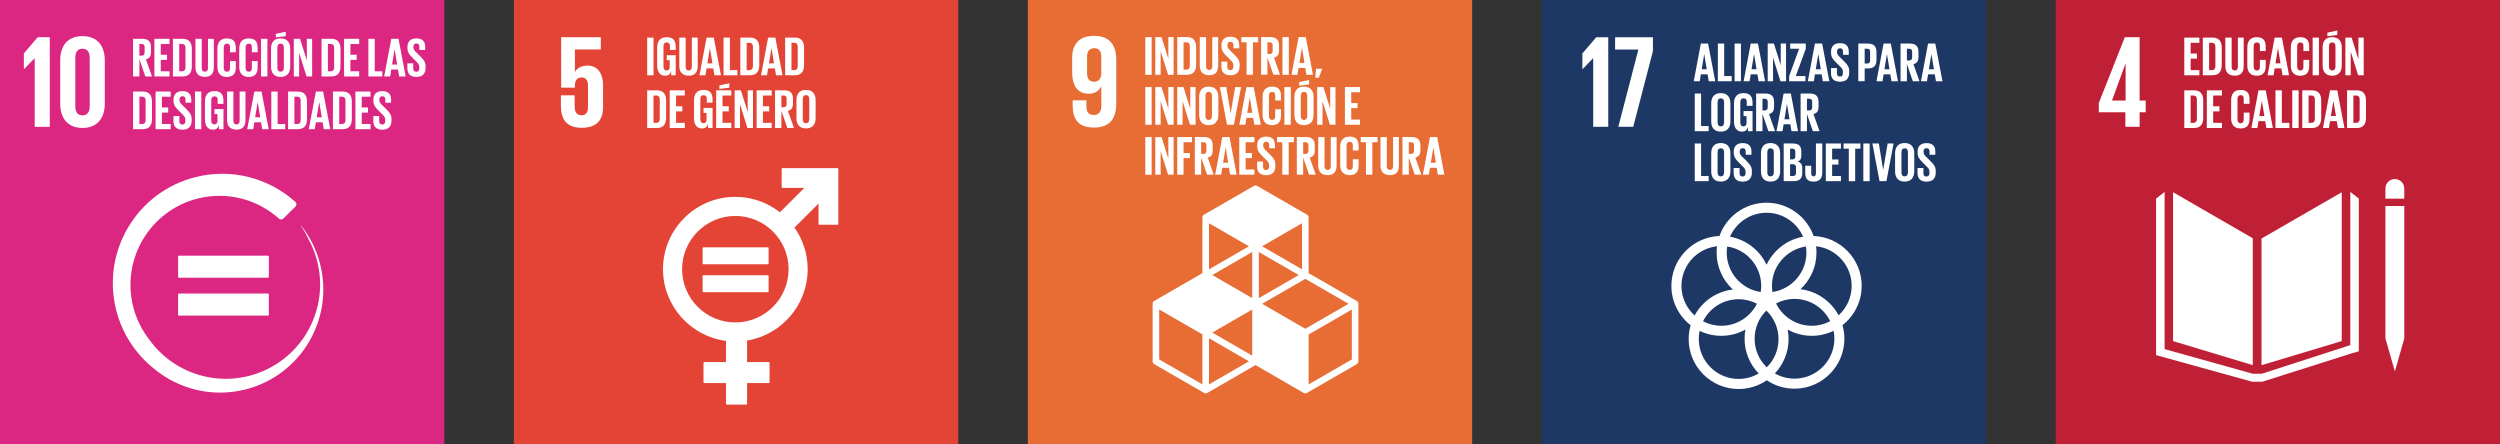<?xml version="1.0" encoding="UTF-8"?>
<svg xmlns="http://www.w3.org/2000/svg" id="Capa_2" viewBox="0 0 826.89 146.97">
  <rect x="0" y="0" width="826.89" height="146.97" fill="#333333" stroke="none"/>
  <defs>
    <style>.cls-1{fill:#1e3866;}.cls-1,.cls-2,.cls-3,.cls-4,.cls-5,.cls-6{stroke-width:0px;}.cls-2{fill:#bf2036;}.cls-3{fill:#e86d35;}.cls-4{fill:#db2682;}.cls-5{fill:#fff;}.cls-6{fill:#e34436;}</style>
  </defs>
  <g id="Capa_1-2">
    <rect class="cls-2" x="679.92" width="146.97" height="146.97"></rect>
    <polygon class="cls-5" points="745.11 78.8 718.75 63.58 718.75 112.82 745.11 120.77 745.11 78.8"></polygon>
    <polygon class="cls-5" points="748.01 78.9 748.01 120.79 774.54 112.81 774.54 63.59 748.01 78.9"></polygon>
    <polygon class="cls-5" points="789.77 111.95 789 111.95 792.12 122.84 795.23 111.95 794.46 111.95 795.23 111.95 795.23 68.14 794.46 68.14 793.68 68.14 792.86 68.14 791.31 68.14 790.54 68.14 789.77 68.14 788.99 68.14 788.99 111.95 789.77 111.95"></polygon>
    <polygon class="cls-5" points="780.2 65.7 777.38 63.47 777.38 114.15 748.09 123.62 746.74 123.62 746.47 123.62 745.11 123.62 715.96 115.47 715.96 63.47 713.13 65.7 713.13 117.46 744.98 126.27 746.47 126.27 746.74 126.27 748.22 126.27 777.61 116.94 780.2 116.18 780.2 65.7"></polygon>
    <path class="cls-5" d="M795.23,62.34c0-1.72-1.4-3.12-3.12-3.12s-3.12,1.39-3.12,3.12v3.36h6.24v-3.36Z"></path>
    <path class="cls-5" d="M702.97,41.95h4.72v-4.81h2.01v-3.89h-2.01V12.31h-4.89l-8.61,21.77v3.06h8.79v4.81ZM698.55,33.25l4.46-12.19h.05v12.19h-4.5Z"></path>
    <polygon class="cls-5" points="722.47 12.44 727.46 12.44 727.46 14.15 724.56 14.15 724.56 17.71 726.64 17.71 726.64 19.4 724.56 19.4 724.56 23.19 727.46 23.19 727.46 24.9 722.47 24.9 722.47 12.44"></polygon>
    <path class="cls-5" d="M734.85,15.78v5.77c0,1.91-.79,3.34-3.03,3.34h-3.23v-12.46h3.23c2.24,0,3.03,1.42,3.03,3.34M731.56,23.19c.86,0,1.19-.51,1.19-1.27v-6.52c0-.74-.33-1.25-1.19-1.25h-.88v9.04h.88Z"></path>
    <path class="cls-5" d="M742.12,12.44v9.42c0,1.93-.83,3.18-2.96,3.18s-3.12-1.25-3.12-3.18v-9.42h2.09v9.63c0,.74.29,1.23,1.03,1.23s1.03-.5,1.03-1.23v-9.63h1.93Z"></path>
    <path class="cls-5" d="M743.31,21.68v-6.02c0-1.95.92-3.36,3.12-3.36,2.31,0,2.96,1.29,2.96,3.12v1.47h-1.91v-1.64c0-.77-.26-1.21-1.01-1.21s-1.06.53-1.06,1.29v6.69c0,.75.31,1.29,1.06,1.29s1.01-.48,1.01-1.21v-2.3h1.91v2.15c0,1.78-.74,3.1-2.96,3.1s-3.12-1.43-3.12-3.36"></path>
    <path class="cls-5" d="M750.01,24.9l2.35-12.46h2.39l2.37,12.46h-2.15l-.39-2.28h-2.22l-.37,2.28h-1.98ZM752.63,20.95h1.67l-.83-5h-.02l-.83,5Z"></path>
    <path class="cls-5" d="M757.7,21.68v-6.02c0-1.95.92-3.36,3.12-3.36,2.31,0,2.96,1.29,2.96,3.12v1.47h-1.91v-1.64c0-.77-.26-1.21-1.01-1.21s-1.06.53-1.06,1.29v6.69c0,.75.31,1.29,1.06,1.29s1.01-.48,1.01-1.21v-2.3h1.91v2.15c0,1.78-.74,3.1-2.96,3.1s-3.12-1.43-3.12-3.36"></path>
    <rect class="cls-5" x="764.92" y="12.44" width="2.09" height="12.46"></rect>
    <path class="cls-5" d="M768.22,21.68v-6.03c0-1.95.95-3.36,3.16-3.36s3.18,1.41,3.18,3.36v6.03c0,1.93-.96,3.36-3.18,3.36s-3.16-1.43-3.16-3.36M773.09,11.56l-3.29.42v-1.18l3.29-.7v1.45ZM772.47,22.01v-6.69c0-.75-.33-1.29-1.08-1.29s-1.07.53-1.07,1.29v6.69c0,.75.33,1.29,1.07,1.29s1.08-.53,1.08-1.29"></path>
    <polygon class="cls-5" points="777.51 17.07 777.51 24.9 775.75 24.9 775.75 12.44 777.81 12.44 780.07 19.59 780.07 12.44 781.81 12.44 781.81 24.9 779.97 24.9 777.51 17.07"></polygon>
    <path class="cls-5" d="M728.73,33.23v5.77c0,1.91-.79,3.34-3.03,3.34h-3.23v-12.46h3.23c2.24,0,3.03,1.42,3.03,3.34M725.44,40.63c.86,0,1.19-.51,1.19-1.27v-6.52c0-.74-.33-1.25-1.19-1.25h-.88v9.04h.88Z"></path>
    <polygon class="cls-5" points="729.92 29.88 734.92 29.88 734.92 31.59 732.02 31.59 732.02 35.15 734.09 35.15 734.09 36.85 732.02 36.85 732.02 40.63 734.92 40.63 734.92 42.34 729.92 42.34 729.92 29.88"></polygon>
    <path class="cls-5" d="M737.96,39.12v-6.02c0-1.95.92-3.36,3.12-3.36,2.31,0,2.96,1.29,2.96,3.12v1.47h-1.91v-1.64c0-.77-.26-1.21-1.01-1.21s-1.06.53-1.06,1.29v6.69c0,.75.31,1.29,1.06,1.29s1.01-.48,1.01-1.21v-2.3h1.91v2.15c0,1.78-.74,3.1-2.96,3.1s-3.12-1.43-3.12-3.36"></path>
    <path class="cls-5" d="M744.66,42.34l2.35-12.46h2.39l2.37,12.46h-2.15l-.39-2.28h-2.22l-.37,2.28h-1.98ZM747.29,38.39h1.67l-.83-5h-.02l-.83,5Z"></path>
    <polygon class="cls-5" points="752.63 29.88 754.73 29.88 754.73 40.63 757.23 40.63 757.23 42.34 752.63 42.34 752.63 29.88"></polygon>
    <rect class="cls-5" x="758.18" y="29.88" width="2.1" height="12.46"></rect>
    <path class="cls-5" d="M767.75,33.23v5.77c0,1.91-.79,3.34-3.03,3.34h-3.23v-12.46h3.23c2.24,0,3.03,1.42,3.03,3.34M764.46,40.63c.86,0,1.19-.51,1.19-1.27v-6.52c0-.74-.33-1.25-1.19-1.25h-.88v9.04h.88Z"></path>
    <path class="cls-5" d="M768.33,42.34l2.35-12.46h2.39l2.37,12.46h-2.15l-.39-2.28h-2.22l-.37,2.28h-1.98ZM770.96,38.39h1.67l-.83-5h-.02l-.83,5Z"></path>
    <path class="cls-5" d="M782.56,33.23v5.77c0,1.91-.79,3.34-3.03,3.34h-3.23v-12.46h3.23c2.24,0,3.03,1.42,3.03,3.34M779.28,40.63c.86,0,1.19-.51,1.19-1.27v-6.52c0-.74-.33-1.25-1.19-1.25h-.88v9.04h.88Z"></path>
    <rect class="cls-6" x="169.98" width="146.96" height="146.97"></rect>
    <path class="cls-5" d="M277.04,55.61h-18.27c-.12,0-.23.1-.23.23v6.07c0,.13.11.23.23.23h7.27l-8.08,8.08c-4.07-3.2-9.19-5.11-14.75-5.11-13.19,0-23.92,10.73-23.92,23.92,0,12.14,9.1,22.2,20.84,23.72v7h-7.2c-.13,0-.24.1-.24.23v6.5c0,.13.1.23.24.23h7.2v6.88c0,.13.1.23.23.23h6.5c.13,0,.24-.1.24-.23v-6.88h7.2c.13,0,.23-.1.23-.23v-6.5c0-.13-.1-.23-.23-.23h-7.2v-7.11c11.35-1.86,20.04-11.73,20.04-23.6,0-5.12-1.62-9.87-4.37-13.76l7.96-7.96v6.79c0,.13.11.23.24.23h6.07c.13,0,.24-.1.24-.23v-18.27c0-.13-.11-.23-.24-.23M243.22,106.65c-9.71,0-17.61-7.9-17.61-17.61s7.9-17.61,17.61-17.61,17.61,7.9,17.61,17.61-7.9,17.61-17.61,17.61"></path>
    <path class="cls-5" d="M253.98,81.81h-21.36c-.13,0-.23.1-.23.21v5.17c0,.12.1.21.23.21h21.36c.13,0,.24-.09.24-.21v-5.17c0-.11-.1-.21-.24-.21"></path>
    <path class="cls-5" d="M253.98,91.04h-21.36c-.13,0-.23.1-.23.22v5.17c0,.12.1.21.23.21h21.36c.13,0,.24-.09.24-.21v-5.17c0-.12-.1-.22-.24-.22"></path>
    <path class="cls-5" d="M194.39,21.7c-1.97,0-3.41.7-4.19,2.05h-.05v-7.39h8.57v-4.06h-13.11v16.69h4.54v-.66c0-1.75.79-2.71,2.19-2.71,1.53,0,2.14,1.05,2.14,2.67v7.17c0,1.57-.57,2.66-2.1,2.66-1.7,0-2.31-1.14-2.31-2.88v-3.72h-4.55v3.36c0,4.5,1.79,7.39,6.86,7.39s7.08-2.67,7.08-6.77v-7.26c0-4.68-2.4-6.56-5.07-6.56"></path>
    <rect class="cls-5" x="214.06" y="12.44" width="2.09" height="12.46"></rect>
    <path class="cls-5" d="M220.52,18.25h2.98v6.65h-1.51v-1.36c-.27.94-.86,1.51-2,1.51-1.8,0-2.63-1.43-2.63-3.36v-6.03c0-1.95.94-3.36,3.14-3.36,2.31,0,2.99,1.29,2.99,3.12v1.1h-1.91v-1.27c0-.77-.29-1.21-1.05-1.21s-1.08.53-1.08,1.29v6.69c0,.75.31,1.29,1.03,1.29s1.03-.38,1.03-1.19v-2.21h-.99v-1.65Z"></path>
    <path class="cls-5" d="M230.77,12.44v9.42c0,1.93-.83,3.18-2.96,3.18s-3.12-1.25-3.12-3.18v-9.42h2.09v9.63c0,.74.29,1.23,1.03,1.23s1.03-.5,1.03-1.23v-9.63h1.93Z"></path>
    <path class="cls-5" d="M231.35,24.9l2.35-12.46h2.39l2.37,12.46h-2.15l-.39-2.28h-2.22l-.37,2.28h-1.98ZM233.98,20.95h1.67l-.83-5h-.02l-.83,5Z"></path>
    <polygon class="cls-5" points="239.32 12.44 241.42 12.44 241.42 23.19 243.91 23.19 243.91 24.9 239.32 24.9 239.32 12.44"></polygon>
    <path class="cls-5" d="M251.13,15.78v5.77c0,1.91-.79,3.34-3.03,3.34h-3.23v-12.46h3.23c2.24,0,3.03,1.42,3.03,3.34M247.84,23.19c.86,0,1.19-.51,1.19-1.27v-6.52c0-.74-.33-1.25-1.19-1.25h-.88v9.04h.88Z"></path>
    <path class="cls-5" d="M251.71,24.9l2.35-12.46h2.39l2.37,12.46h-2.15l-.39-2.28h-2.22l-.37,2.28h-1.98ZM254.34,20.95h1.67l-.83-5h-.02l-.83,5Z"></path>
    <path class="cls-5" d="M265.95,15.78v5.77c0,1.91-.79,3.34-3.03,3.34h-3.23v-12.46h3.23c2.24,0,3.03,1.42,3.03,3.34M262.66,23.19c.86,0,1.19-.51,1.19-1.27v-6.52c0-.74-.33-1.25-1.19-1.25h-.88v9.04h.88Z"></path>
    <path class="cls-5" d="M220.32,33.23v5.77c0,1.91-.79,3.34-3.03,3.34h-3.23v-12.46h3.23c2.24,0,3.03,1.42,3.03,3.34M217.03,40.63c.86,0,1.19-.51,1.19-1.27v-6.52c0-.74-.33-1.25-1.19-1.25h-.88v9.04h.88Z"></path>
    <polygon class="cls-5" points="221.51 29.88 226.51 29.88 226.51 31.59 223.61 31.59 223.61 35.15 225.68 35.15 225.68 36.85 223.61 36.85 223.61 40.63 226.51 40.63 226.51 42.34 221.51 42.34 221.51 29.88"></polygon>
    <path class="cls-5" d="M232.71,35.69h2.98v6.65h-1.51v-1.36c-.27.94-.86,1.51-2,1.51-1.8,0-2.63-1.43-2.63-3.36v-6.03c0-1.95.94-3.36,3.14-3.36,2.31,0,2.99,1.29,2.99,3.12v1.1h-1.91v-1.27c0-.77-.29-1.21-1.05-1.21s-1.08.53-1.08,1.29v6.69c0,.75.31,1.29,1.03,1.29.68,0,1.03-.39,1.03-1.19v-2.2h-.99v-1.65Z"></path>
    <path class="cls-5" d="M236.88,29.88h5v1.71h-2.9v3.56h2.07v1.69h-2.07v3.78h2.9v1.71h-5v-12.46ZM241.23,29l-3.29.42v-1.18l3.29-.7v1.45Z"></path>
    <polygon class="cls-5" points="244.76 34.51 244.76 42.34 242.99 42.34 242.99 29.88 245.05 29.88 247.31 37.03 247.31 29.88 249.06 29.88 249.06 42.34 247.22 42.34 244.76 34.51"></polygon>
    <polygon class="cls-5" points="250.25 29.88 255.24 29.88 255.24 31.59 252.34 31.59 252.34 35.15 254.42 35.15 254.42 36.85 252.34 36.85 252.34 40.63 255.24 40.63 255.24 42.34 250.25 42.34 250.25 29.88"></polygon>
    <path class="cls-5" d="M258.45,36.63v5.71h-2.1v-12.46h3.05c2.11,0,2.88,1.05,2.88,2.79v1.6c0,1.34-.48,2.13-1.67,2.41l2,5.66h-2.2l-1.97-5.71ZM258.45,31.59v3.88h.7c.72,0,1.03-.37,1.03-1.03v-1.84c0-.68-.31-1.01-1.03-1.01h-.7Z"></path>
    <path class="cls-5" d="M263.43,39.12v-6.03c0-1.95.95-3.36,3.16-3.36s3.18,1.41,3.18,3.36v6.03c0,1.93-.96,3.36-3.18,3.36s-3.16-1.43-3.16-3.36M267.67,39.45v-6.69c0-.75-.33-1.29-1.08-1.29s-1.07.53-1.07,1.29v6.69c0,.75.33,1.29,1.07,1.29s1.08-.53,1.08-1.29"></path>
    <rect class="cls-4" width="146.97" height="146.97"></rect>
    <path class="cls-5" d="M88.6,97.09h-29.38c-.18,0-.32.14-.32.32v6.66c0,.18.14.32.32.32h29.38c.18,0,.32-.14.32-.32v-6.66c0-.18-.14-.32-.32-.32"></path>
    <path class="cls-5" d="M105.92,87.49c-1.2-4.84-3.4-9.17-6.3-12.85l-.07.05c.94,1.4,1.79,2.89,2.51,4.46,3.81,6.99,4.98,15.42,2.57,23.67-4.82,16.54-22.15,26.04-38.69,21.22-6.95-2.03-12.66-6.27-16.58-11.73-2.45-3.15-4.31-6.85-5.33-10.97-3.93-15.79,5.69-31.77,21.47-35.7,9.76-2.43,19.59.34,26.6,6.53.06.06.12.11.19.17.19.14.41.24.67.24.28,0,.53-.11.74-.28l.12-.12,3.74-3.69.25-.24c.14-.19.24-.41.24-.66,0-.29-.12-.55-.3-.76-.04-.03-.08-.07-.12-.11-8.63-7.71-20.78-11.17-32.86-8.17-19.4,4.83-31.2,24.46-26.38,43.85,2.02,8.13,6.65,14.91,12.76,19.71,6.09,4.99,13.85,7.83,21.98,7.75,2.61-.03,5.27-.35,7.92-1.01,18.29-4.55,29.42-23.06,24.87-41.35"></path>
    <path class="cls-5" d="M88.93,84.89c0-.18-.14-.32-.32-.32h-29.38c-.18,0-.32.14-.32.32v6.66c0,.18.14.32.32.32h29.38c.18,0,.32-.14.32-.32v-6.66Z"></path>
    <polygon class="cls-5" points="11.48 19.26 11.48 41.96 16.46 41.96 16.46 12.3 12.48 12.3 7.89 17.68 7.89 22.89 7.93 22.89 11.43 19.26 11.48 19.26"></polygon>
    <path class="cls-5" d="M34.66,34.31v-14.35c0-4.64-2.32-8.01-7.39-8.01s-7.35,3.37-7.35,8.01v14.35c0,4.59,2.32,8.01,7.35,8.01s7.39-3.41,7.39-8.01M24.91,35.1v-15.93c0-1.79.66-3.06,2.36-3.06s2.4,1.27,2.4,3.06v15.93c0,1.79-.66,3.06-2.4,3.06s-2.36-1.27-2.36-3.06"></path>
    <path class="cls-5" d="M46.1,19.58v5.71h-2.09v-12.46h3.05c2.11,0,2.88,1.05,2.88,2.79v1.6c0,1.34-.48,2.13-1.67,2.41l2,5.66h-2.2l-1.97-5.71ZM46.1,14.54v3.88h.7c.72,0,1.03-.37,1.03-1.03v-1.84c0-.68-.31-1.01-1.03-1.01h-.7Z"></path>
    <polygon class="cls-5" points="51.07 12.83 56.07 12.83 56.07 14.54 53.17 14.54 53.17 18.11 55.24 18.11 55.24 19.8 53.17 19.8 53.17 23.58 56.07 23.58 56.07 25.29 51.07 25.29 51.07 12.83"></polygon>
    <path class="cls-5" d="M63.45,16.18v5.77c0,1.91-.79,3.34-3.03,3.34h-3.23v-12.46h3.23c2.24,0,3.03,1.42,3.03,3.34M60.16,23.58c.86,0,1.19-.51,1.19-1.27v-6.52c0-.74-.33-1.25-1.19-1.25h-.88v9.04h.88Z"></path>
    <path class="cls-5" d="M70.72,12.83v9.42c0,1.93-.83,3.18-2.96,3.18s-3.12-1.25-3.12-3.18v-9.42h2.09v9.63c0,.74.29,1.23,1.03,1.23s1.03-.5,1.03-1.23v-9.63h1.93Z"></path>
    <path class="cls-5" d="M71.91,22.08v-6.02c0-1.95.92-3.36,3.12-3.36,2.31,0,2.96,1.29,2.96,3.12v1.47h-1.91v-1.64c0-.77-.26-1.21-1.01-1.21s-1.06.53-1.06,1.29v6.69c0,.75.31,1.29,1.06,1.29s1.01-.48,1.01-1.21v-2.3h1.91v2.15c0,1.78-.74,3.1-2.96,3.1s-3.12-1.43-3.12-3.36"></path>
    <path class="cls-5" d="M79.13,22.08v-6.02c0-1.95.92-3.36,3.12-3.36,2.31,0,2.96,1.29,2.96,3.12v1.47h-1.91v-1.64c0-.77-.26-1.21-1.01-1.21s-1.06.53-1.06,1.29v6.69c0,.75.31,1.29,1.06,1.29s1.01-.48,1.01-1.21v-2.3h1.91v2.15c0,1.78-.74,3.1-2.96,3.1s-3.12-1.43-3.12-3.36"></path>
    <rect class="cls-5" x="86.35" y="12.83" width="2.1" height="12.46"></rect>
    <path class="cls-5" d="M89.65,22.08v-6.03c0-1.95.95-3.36,3.16-3.36s3.18,1.41,3.18,3.36v6.03c0,1.93-.96,3.36-3.18,3.36s-3.16-1.43-3.16-3.36M94.52,11.95l-3.29.42v-1.18l3.29-.7v1.45ZM93.89,22.41v-6.69c0-.75-.33-1.29-1.08-1.29s-1.07.53-1.07,1.29v6.69c0,.75.33,1.29,1.07,1.29s1.08-.53,1.08-1.29"></path>
    <polygon class="cls-5" points="98.94 17.46 98.94 25.29 97.18 25.29 97.18 12.83 99.23 12.83 101.49 19.98 101.49 12.83 103.24 12.83 103.24 25.29 101.4 25.29 98.94 17.46"></polygon>
    <path class="cls-5" d="M112.62,16.18v5.77c0,1.91-.79,3.34-3.03,3.34h-3.23v-12.46h3.23c2.24,0,3.03,1.42,3.03,3.34M109.33,23.58c.86,0,1.19-.51,1.19-1.27v-6.52c0-.74-.33-1.25-1.19-1.25h-.88v9.04h.88Z"></path>
    <polygon class="cls-5" points="113.81 12.83 118.81 12.83 118.81 14.54 115.9 14.54 115.9 18.11 117.98 18.11 117.98 19.8 115.9 19.8 115.9 23.58 118.81 23.58 118.81 25.29 113.81 25.29 113.81 12.83"></polygon>
    <polygon class="cls-5" points="121.85 12.83 123.95 12.83 123.95 23.58 126.45 23.58 126.45 25.29 121.85 25.29 121.85 12.83"></polygon>
    <path class="cls-5" d="M127.07,25.29l2.35-12.46h2.39l2.37,12.46h-2.15l-.39-2.28h-2.22l-.37,2.28h-1.98ZM129.69,21.34h1.67l-.83-5h-.02l-.83,5Z"></path>
    <path class="cls-5" d="M134.74,22.61v-1.67h1.95v1.71c0,.7.31,1.1,1.03,1.1.66,0,.96-.44.96-1.1v-.48c0-.71-.29-1.16-.94-1.76l-1.23-1.23c-1.19-1.18-1.74-1.89-1.74-3.32v-.42c0-1.54.9-2.74,2.94-2.74s2.92,1.03,2.92,2.83v1.01h-1.91v-1.08c0-.72-.33-1.07-.99-1.07-.59,0-.99.33-.99,1.03v.26c0,.7.38,1.1.99,1.69l1.34,1.32c1.14,1.16,1.69,1.86,1.69,3.23v.61c0,1.71-.92,2.92-3.05,2.92s-2.96-1.19-2.96-2.83"></path>
    <path class="cls-5" d="M50.27,33.62v5.77c0,1.91-.79,3.34-3.03,3.34h-3.23v-12.45h3.23c2.24,0,3.03,1.41,3.03,3.34M46.98,41.02c.86,0,1.19-.51,1.19-1.27v-6.52c0-.74-.33-1.25-1.19-1.25h-.88v9.04h.88Z"></path>
    <polygon class="cls-5" points="51.46 30.28 56.46 30.28 56.46 31.99 53.55 31.99 53.55 35.55 55.63 35.55 55.63 37.24 53.55 37.24 53.55 41.02 56.46 41.02 56.46 42.73 51.46 42.73 51.46 30.28"></polygon>
    <path class="cls-5" d="M57.37,40.05v-1.67h1.95v1.71c0,.7.31,1.1,1.03,1.1.66,0,.96-.44.96-1.1v-.48c0-.71-.29-1.16-.94-1.76l-1.23-1.23c-1.19-1.18-1.74-1.89-1.74-3.32v-.42c0-1.54.9-2.74,2.94-2.74s2.92,1.03,2.92,2.83v1.01h-1.91v-1.08c0-.72-.33-1.06-.99-1.06-.59,0-.99.33-.99,1.03v.26c0,.7.38,1.1.99,1.69l1.34,1.32c1.14,1.16,1.69,1.86,1.69,3.23v.61c0,1.71-.92,2.92-3.05,2.92s-2.96-1.19-2.96-2.83"></path>
    <rect class="cls-5" x="64.48" y="30.28" width="2.1" height="12.46"></rect>
    <path class="cls-5" d="M70.94,36.08h2.98v6.65h-1.51v-1.36c-.27.94-.86,1.51-2,1.51-1.8,0-2.63-1.43-2.63-3.36v-6.03c0-1.95.94-3.36,3.14-3.36,2.31,0,2.99,1.28,2.99,3.12v1.1h-1.91v-1.27c0-.77-.29-1.21-1.05-1.21s-1.08.53-1.08,1.29v6.69c0,.75.31,1.29,1.03,1.29.68,0,1.03-.39,1.03-1.2v-2.2h-.99v-1.65Z"></path>
    <path class="cls-5" d="M81.19,30.28v9.42c0,1.93-.83,3.18-2.96,3.18s-3.12-1.25-3.12-3.18v-9.42h2.09v9.63c0,.74.29,1.23,1.03,1.23s1.03-.5,1.03-1.23v-9.63h1.93Z"></path>
    <path class="cls-5" d="M81.77,42.73l2.35-12.45h2.39l2.37,12.45h-2.15l-.39-2.28h-2.22l-.37,2.28h-1.98ZM84.4,38.78h1.67l-.83-5h-.02l-.83,5Z"></path>
    <polygon class="cls-5" points="89.74 30.28 91.83 30.28 91.83 41.02 94.33 41.02 94.33 42.73 89.74 42.73 89.74 30.28"></polygon>
    <path class="cls-5" d="M101.55,33.62v5.77c0,1.91-.79,3.34-3.03,3.34h-3.23v-12.45h3.23c2.24,0,3.03,1.41,3.03,3.34M98.26,41.02c.86,0,1.19-.51,1.19-1.27v-6.52c0-.74-.33-1.25-1.19-1.25h-.88v9.04h.88Z"></path>
    <path class="cls-5" d="M102.13,42.73l2.35-12.45h2.39l2.37,12.45h-2.15l-.39-2.28h-2.22l-.37,2.28h-1.98ZM104.76,38.78h1.67l-.83-5h-.02l-.83,5Z"></path>
    <path class="cls-5" d="M116.37,33.62v5.77c0,1.91-.79,3.34-3.03,3.34h-3.23v-12.45h3.23c2.24,0,3.03,1.41,3.03,3.34M113.08,41.02c.86,0,1.19-.51,1.19-1.27v-6.52c0-.74-.33-1.25-1.19-1.25h-.88v9.04h.88Z"></path>
    <polygon class="cls-5" points="117.55 30.28 122.55 30.28 122.55 31.99 119.65 31.99 119.65 35.55 121.72 35.55 121.72 37.24 119.65 37.24 119.65 41.02 122.55 41.02 122.55 42.73 117.55 42.73 117.55 30.28"></polygon>
    <path class="cls-5" d="M123.47,40.05v-1.67h1.95v1.71c0,.7.31,1.1,1.03,1.1.66,0,.96-.44.96-1.1v-.48c0-.71-.29-1.16-.94-1.76l-1.23-1.23c-1.19-1.18-1.74-1.89-1.74-3.32v-.42c0-1.54.9-2.74,2.94-2.74s2.92,1.03,2.92,2.83v1.01h-1.91v-1.08c0-.72-.33-1.06-.99-1.06-.59,0-.99.33-.99,1.03v.26c0,.7.38,1.1.99,1.69l1.34,1.32c1.14,1.16,1.69,1.86,1.69,3.23v.61c0,1.71-.92,2.92-3.05,2.92s-2.96-1.19-2.96-2.83"></path>
    <rect class="cls-1" x="509.94" y="0" width="146.96" height="146.97"></rect>
    <path class="cls-5" d="M615.77,94.56c0-8.9-7.08-16.18-15.91-16.5-2.27-6.41-8.39-11.01-15.57-11.01s-13.3,4.6-15.57,11.01c-8.82.32-15.9,7.6-15.9,16.5,0,5.28,2.5,9.99,6.37,13.02-.42,1.46-.65,2.99-.65,4.58,0,9.1,7.41,16.51,16.51,16.51,3.45,0,6.66-1.07,9.32-2.89,2.62,1.76,5.78,2.78,9.16,2.78,9.1,0,16.51-7.41,16.51-16.51,0-1.56-.22-3.06-.63-4.49,3.86-3.03,6.35-7.73,6.35-13M597.49,83.56c0,6.61-4.89,12.08-11.24,13.03-.1-.66-.17-1.34-.17-2.03,0-6.61,4.89-12.08,11.24-13.03.1.66.17,1.34.17,2.03M584.36,121.5c-2.47-2.4-4.01-5.74-4.01-9.45s1.49-6.95,3.89-9.34c2.47,2.4,4.01,5.74,4.01,9.45s-1.49,6.95-3.89,9.34M571.29,81.53c6.35.94,11.24,6.42,11.24,13.03,0,.69-.07,1.36-.17,2.03-6.35-.94-11.24-6.42-11.24-13.03,0-.69.07-1.37.17-2.03M581.12,100.46c-2.17,4.32-6.63,7.29-11.78,7.29-2.19,0-4.24-.54-6.06-1.49,2.17-4.32,6.63-7.29,11.78-7.29,2.19,0,4.24.54,6.06,1.49M587.44,100.37c1.83-.96,3.9-1.51,6.1-1.51,5.19,0,9.67,3.02,11.82,7.38-1.83.96-3.9,1.51-6.1,1.51-5.19,0-9.67-3.02-11.82-7.38M584.3,70.37c5.4,0,10.05,3.27,12.09,7.93-5.36.95-9.84,4.49-12.09,9.28-2.24-4.79-6.72-8.33-12.09-9.28,2.04-4.66,6.68-7.93,12.09-7.93M556.15,94.56c0-6.8,5.16-12.4,11.77-13.11-.09.69-.14,1.4-.14,2.11,0,4.83,2.08,9.18,5.39,12.2-5.48.62-10.15,3.93-12.66,8.58-2.67-2.41-4.37-5.9-4.37-9.78M561.87,112.16c0-.94.1-1.85.29-2.73,2.17,1.05,4.61,1.64,7.18,1.64,2.89,0,5.61-.75,7.97-2.06-.18.99-.28,2-.28,3.04,0,4.46,1.78,8.51,4.67,11.48-1.95,1.14-4.21,1.81-6.63,1.81-7.27,0-13.19-5.92-13.19-13.19M606.73,112.05c0,7.27-5.92,13.19-13.19,13.19-2.37,0-4.58-.63-6.5-1.73,2.81-2.96,4.54-6.96,4.54-11.35,0-1.08-.11-2.14-.31-3.16,2.37,1.32,5.1,2.07,8,2.07,2.58,0,5.03-.6,7.2-1.66.18.85.27,1.73.27,2.64M595.52,95.66c3.25-3.02,5.29-7.32,5.29-12.1,0-.71-.05-1.42-.14-2.11,6.61.71,11.78,6.32,11.78,13.11,0,3.86-1.68,7.33-4.33,9.74-2.48-4.66-7.13-7.99-12.6-8.64"></path>
    <polygon class="cls-5" points="531.94 12.32 531.94 41.95 526.96 41.95 526.96 19.26 526.92 19.26 523.42 22.89 523.38 22.89 523.38 17.69 527.97 12.32 531.94 12.32"></polygon>
    <polygon class="cls-5" points="534.21 12.32 546.72 12.32 546.72 16.91 540.2 41.95 535.26 41.95 541.91 16.38 534.21 16.38 534.21 12.32"></polygon>
    <path class="cls-5" d="M560.22,26.87l2.35-12.46h2.39l2.37,12.46h-2.15l-.39-2.28h-2.22l-.37,2.28h-1.98ZM562.85,22.92h1.67l-.83-5h-.02l-.83,5Z"></path>
    <polygon class="cls-5" points="568.19 14.41 570.28 14.41 570.28 25.16 572.78 25.16 572.78 26.87 568.19 26.87 568.19 14.41"></polygon>
    <rect class="cls-5" x="573.73" y="14.41" width="2.1" height="12.46"></rect>
    <path class="cls-5" d="M576.71,26.87l2.35-12.46h2.39l2.37,12.46h-2.15l-.39-2.28h-2.22l-.37,2.28h-1.98ZM579.33,22.92h1.67l-.83-5h-.02l-.83,5Z"></path>
    <polygon class="cls-5" points="586.44 19.04 586.44 26.87 584.68 26.87 584.68 14.41 586.73 14.41 588.99 21.56 588.99 14.41 590.74 14.41 590.74 26.87 588.9 26.87 586.44 19.04"></polygon>
    <polygon class="cls-5" points="593.97 25.16 597.15 25.16 597.15 26.87 591.78 26.87 591.78 25.16 595.07 16.12 592.11 16.12 592.11 14.41 597.27 14.41 597.27 16.12 593.97 25.16"></polygon>
    <path class="cls-5" d="M597.95,26.87l2.35-12.46h2.39l2.37,12.46h-2.15l-.39-2.28h-2.22l-.37,2.28h-1.98ZM600.58,22.92h1.67l-.83-5h-.02l-.83,5Z"></path>
    <path class="cls-5" d="M605.62,24.19v-1.67h1.95v1.71c0,.7.31,1.1,1.03,1.1.66,0,.95-.44.95-1.1v-.48c0-.71-.29-1.16-.94-1.76l-1.23-1.23c-1.19-1.18-1.74-1.89-1.74-3.32v-.42c0-1.54.9-2.74,2.94-2.74s2.92,1.03,2.92,2.83v1.01h-1.91v-1.08c0-.72-.33-1.07-.99-1.07-.59,0-.99.33-.99,1.03v.26c0,.7.38,1.1.99,1.69l1.34,1.32c1.14,1.16,1.69,1.85,1.69,3.23v.61c0,1.71-.92,2.92-3.05,2.92s-2.96-1.19-2.96-2.83"></path>
    <path class="cls-5" d="M614.66,14.41h3.1c2.11,0,2.89,1.05,2.89,2.79v2.63c0,1.75-.77,2.81-2.89,2.81h-1.01v4.22h-2.1v-12.46ZM616.75,16.12v4.9h.77c.72,0,1.03-.35,1.03-1.03v-2.87c0-.68-.31-1.01-1.03-1.01h-.77Z"></path>
    <path class="cls-5" d="M620.66,26.87l2.35-12.46h2.39l2.37,12.46h-2.15l-.39-2.28h-2.22l-.37,2.28h-1.98ZM623.29,22.92h1.67l-.83-5h-.02l-.83,5Z"></path>
    <path class="cls-5" d="M630.72,21.16v5.71h-2.1v-12.46h3.05c2.11,0,2.88,1.05,2.88,2.79v1.6c0,1.34-.48,2.13-1.67,2.41l2,5.66h-2.2l-1.97-5.71ZM630.72,16.12v3.88h.7c.72,0,1.03-.37,1.03-1.03v-1.84c0-.68-.31-1.01-1.03-1.01h-.7Z"></path>
    <path class="cls-5" d="M635.37,26.87l2.35-12.46h2.39l2.37,12.46h-2.15l-.39-2.28h-2.22l-.37,2.28h-1.98ZM637.99,22.92h1.67l-.83-5h-.02l-.83,5Z"></path>
    <polygon class="cls-5" points="560.55 30.94 562.64 30.94 562.64 41.69 565.14 41.69 565.14 43.39 560.55 43.39 560.55 30.94"></polygon>
    <path class="cls-5" d="M566,40.18v-6.02c0-1.95.95-3.36,3.16-3.36s3.18,1.41,3.18,3.36v6.02c0,1.93-.96,3.36-3.18,3.36s-3.16-1.43-3.16-3.36M570.25,40.51v-6.69c0-.75-.33-1.29-1.08-1.29s-1.07.53-1.07,1.29v6.69c0,.75.33,1.29,1.07,1.29s1.08-.53,1.08-1.29"></path>
    <path class="cls-5" d="M576.69,36.74h2.98v6.65h-1.51v-1.36c-.27.94-.86,1.51-2,1.51-1.8,0-2.63-1.43-2.63-3.36v-6.03c0-1.95.94-3.36,3.14-3.36,2.31,0,2.99,1.29,2.99,3.12v1.1h-1.91v-1.27c0-.77-.29-1.21-1.05-1.21s-1.08.53-1.08,1.29v6.69c0,.75.31,1.29,1.03,1.29.68,0,1.03-.38,1.03-1.19v-2.2h-.99v-1.65Z"></path>
    <path class="cls-5" d="M582.95,37.68v5.71h-2.1v-12.46h3.05c2.11,0,2.88,1.05,2.88,2.79v1.6c0,1.34-.48,2.13-1.67,2.41l2,5.66h-2.2l-1.97-5.71ZM582.95,32.65v3.88h.7c.72,0,1.03-.37,1.03-1.03v-1.84c0-.68-.31-1.01-1.03-1.01h-.7Z"></path>
    <path class="cls-5" d="M587.59,43.39l2.35-12.46h2.39l2.37,12.46h-2.15l-.39-2.28h-2.22l-.37,2.28h-1.98ZM590.22,39.44h1.67l-.83-5h-.02l-.83,5Z"></path>
    <path class="cls-5" d="M597.66,37.68v5.71h-2.1v-12.46h3.05c2.11,0,2.88,1.05,2.88,2.79v1.6c0,1.34-.48,2.13-1.67,2.41l2,5.66h-2.2l-1.97-5.71ZM597.66,32.65v3.88h.7c.72,0,1.03-.37,1.03-1.03v-1.84c0-.68-.31-1.01-1.03-1.01h-.7Z"></path>
    <polygon class="cls-5" points="560.55 47.46 562.64 47.46 562.64 58.21 565.14 58.21 565.14 59.92 560.55 59.92 560.55 47.46"></polygon>
    <path class="cls-5" d="M566,56.7v-6.03c0-1.95.95-3.36,3.16-3.36s3.18,1.41,3.18,3.36v6.03c0,1.93-.96,3.36-3.18,3.36s-3.16-1.43-3.16-3.36M570.25,57.04v-6.69c0-.75-.33-1.29-1.08-1.29s-1.07.53-1.07,1.29v6.69c0,.75.33,1.29,1.07,1.29s1.08-.53,1.08-1.29"></path>
    <path class="cls-5" d="M573.42,57.24v-1.67h1.95v1.71c0,.7.31,1.1,1.03,1.1.66,0,.96-.44.96-1.1v-.48c0-.71-.29-1.16-.94-1.76l-1.23-1.23c-1.19-1.18-1.74-1.89-1.74-3.32v-.42c0-1.54.9-2.74,2.94-2.74s2.92,1.03,2.92,2.83v1.01h-1.91v-1.08c0-.72-.33-1.07-.99-1.07-.59,0-.99.33-.99,1.03v.26c0,.7.38,1.1.99,1.69l1.34,1.32c1.14,1.16,1.69,1.86,1.69,3.24v.6c0,1.71-.92,2.92-3.05,2.92s-2.96-1.19-2.96-2.83"></path>
    <path class="cls-5" d="M582.45,56.7v-6.03c0-1.95.95-3.36,3.16-3.36s3.18,1.41,3.18,3.36v6.03c0,1.93-.95,3.36-3.18,3.36s-3.16-1.43-3.16-3.36M586.7,57.04v-6.69c0-.75-.33-1.29-1.08-1.29s-1.07.53-1.07,1.29v6.69c0,.75.33,1.29,1.07,1.29s1.08-.53,1.08-1.29"></path>
    <path class="cls-5" d="M589.98,47.46h3.03c2.1,0,2.79.97,2.79,2.74v1.27c0,1.05-.38,1.71-1.25,1.98,1.05.24,1.56.94,1.56,2.08v1.65c0,1.76-.79,2.74-2.89,2.74h-3.25v-12.46ZM592.08,52.72h.74c.68,0,.99-.35.99-1.01v-1.53c0-.68-.31-1.01-1.01-1.01h-.72v3.54ZM592.08,54.32v3.9h.92c.7,0,1.03-.35,1.03-1.01v-1.88c0-.66-.31-1.01-1.05-1.01h-.9Z"></path>
    <path class="cls-5" d="M602.73,47.46v9.63c0,1.8-.79,2.98-2.89,2.98s-2.75-1.19-2.75-2.77v-2.48h1.98v2.51c0,.62.22.99.77.99s.79-.37.79-1.01v-9.85h2.1Z"></path>
    <polygon class="cls-5" points="603.9 47.46 608.9 47.46 608.9 49.17 605.99 49.17 605.99 52.74 608.07 52.74 608.07 54.43 605.99 54.43 605.99 58.21 608.9 58.21 608.9 59.92 603.9 59.92 603.9 47.46"></polygon>
    <polygon class="cls-5" points="609.77 47.46 615.34 47.46 615.34 49.17 613.61 49.17 613.61 59.92 611.5 59.92 611.5 49.17 609.77 49.17 609.77 47.46"></polygon>
    <rect class="cls-5" x="616.31" y="47.46" width="2.09" height="12.46"></rect>
    <polygon class="cls-5" points="626.32 47.46 623.95 59.92 621.67 59.92 619.3 47.46 621.43 47.46 622.87 56.15 622.88 56.15 624.35 47.46 626.32 47.46"></polygon>
    <path class="cls-5" d="M626.81,56.7v-6.03c0-1.95.95-3.36,3.16-3.36s3.18,1.41,3.18,3.36v6.03c0,1.93-.96,3.36-3.18,3.36s-3.16-1.43-3.16-3.36M631.06,57.04v-6.69c0-.75-.33-1.29-1.08-1.29s-1.07.53-1.07,1.29v6.69c0,.75.33,1.29,1.07,1.29s1.08-.53,1.08-1.29"></path>
    <path class="cls-5" d="M634.23,57.24v-1.67h1.95v1.71c0,.7.31,1.1,1.03,1.1.66,0,.96-.44.96-1.1v-.48c0-.71-.29-1.16-.94-1.76l-1.23-1.23c-1.19-1.18-1.74-1.89-1.74-3.32v-.42c0-1.54.9-2.74,2.94-2.74s2.92,1.03,2.92,2.83v1.01h-1.91v-1.08c0-.72-.33-1.07-.99-1.07-.59,0-.99.33-.99,1.03v.26c0,.7.38,1.1.99,1.69l1.34,1.32c1.14,1.16,1.69,1.86,1.69,3.24v.6c0,1.71-.92,2.92-3.05,2.92s-2.96-1.19-2.96-2.83"></path>
    <rect class="cls-3" x="339.96" y="0" width="146.96" height="146.97"></rect>
    <path class="cls-5" d="M448.76,99.54l-15.93-9.2v-18.4c0-.39-.21-.75-.54-.94l-16.47-9.51c-.34-.19-.75-.19-1.09,0l-16.48,9.51c-.34.19-.54.55-.54.94v18.4l-15.93,9.2c-.34.19-.54.55-.54.94v19.03c0,.39.21.75.54.94l16.48,9.51c.17.1.36.15.54.15s.37-.05.54-.15l15.93-9.2,15.93,9.2c.17.1.36.15.54.15s.38-.05.54-.15l16.48-9.51c.34-.19.54-.55.54-.94v-19.03c0-.39-.21-.75-.54-.94M414.18,117.63l-13.21-7.63,13.21-7.63v15.26ZM429.57,90.98l-13.21,7.63v-15.26l13.21,7.63ZM414.18,98.6l-13.21-7.63,13.21-7.63v15.26ZM417.44,100.49l14.3-8.26,14.3,8.25-14.3,8.26-14.3-8.26ZM430.66,89.09l-13.21-7.63,13.21-7.63v15.26ZM413.1,81.46l-13.22,7.63v-15.26l13.22,7.63ZM397.71,127.14l-14.3-8.26v-16.52l14.3,8.26v16.51ZM399.88,127.14v-15.26l13.22,7.63-13.22,7.63ZM447.13,118.89l-14.3,8.26v-16.51l14.3-8.26v16.52Z"></path>
    <path class="cls-5" d="M369.21,19.77c0-4.59-2.01-7.91-7.25-7.91s-7.34,2.88-7.34,7.47v4.37c0,4.85,1.92,7.29,5.5,7.29,2.1,0,3.36-.96,4.11-2.4h.04v6.38c0,1.79-.7,3.06-2.49,3.06s-2.45-1.05-2.45-2.88v-1.96h-4.54v1.57c0,4.37,1.57,7.43,7.08,7.43s7.34-3.36,7.34-8v-14.41ZM364.27,24.32c-.09,1.66-.79,2.71-2.36,2.71-1.7,0-2.36-1.05-2.36-2.97v-5.15c0-1.88.7-2.97,2.4-2.97s2.31,1.13,2.31,2.97v5.42Z"></path>
    <rect class="cls-5" x="378.82" y="12.28" width="2.1" height="12.46"></rect>
    <polygon class="cls-5" points="383.89 16.91 383.89 24.73 382.12 24.73 382.12 12.28 384.18 12.28 386.44 19.43 386.44 12.28 388.18 12.28 388.18 24.73 386.35 24.73 383.89 16.91"></polygon>
    <path class="cls-5" d="M395.64,15.62v5.77c0,1.91-.79,3.34-3.03,3.34h-3.23v-12.46h3.23c2.24,0,3.03,1.42,3.03,3.34M392.35,23.03c.86,0,1.19-.51,1.19-1.27v-6.52c0-.74-.33-1.25-1.19-1.25h-.88v9.04h.88Z"></path>
    <path class="cls-5" d="M402.91,12.28v9.42c0,1.93-.83,3.18-2.96,3.18s-3.12-1.25-3.12-3.18v-9.42h2.09v9.63c0,.74.29,1.23,1.03,1.23s1.03-.5,1.03-1.23v-9.63h1.93Z"></path>
    <path class="cls-5" d="M403.99,22.05v-1.67h1.95v1.71c0,.7.31,1.1,1.03,1.1.66,0,.96-.44.96-1.1v-.48c0-.71-.29-1.16-.94-1.76l-1.23-1.23c-1.19-1.18-1.74-1.89-1.74-3.32v-.42c0-1.54.9-2.74,2.94-2.74s2.92,1.03,2.92,2.83v1.01h-1.91v-1.08c0-.72-.33-1.07-.99-1.07-.59,0-.99.33-.99,1.03v.26c0,.7.38,1.1.99,1.69l1.34,1.32c1.14,1.16,1.69,1.86,1.69,3.23v.61c0,1.71-.92,2.92-3.05,2.92s-2.96-1.19-2.96-2.83"></path>
    <polygon class="cls-5" points="410.58 12.28 416.15 12.28 416.15 13.99 414.42 13.99 414.42 24.73 412.31 24.73 412.31 13.99 410.58 13.99 410.58 12.28"></polygon>
    <path class="cls-5" d="M419.21,19.02v5.71h-2.1v-12.46h3.05c2.11,0,2.89,1.05,2.89,2.79v1.6c0,1.34-.48,2.13-1.67,2.41l2,5.66h-2.2l-1.97-5.71ZM419.21,13.99v3.88h.7c.72,0,1.03-.37,1.03-1.03v-1.84c0-.68-.31-1.01-1.03-1.01h-.7Z"></path>
    <rect class="cls-5" x="424.18" y="12.28" width="2.1" height="12.46"></rect>
    <path class="cls-5" d="M427.16,24.74l2.35-12.46h2.39l2.37,12.46h-2.15l-.39-2.28h-2.22l-.37,2.28h-1.98ZM429.79,20.79h1.67l-.83-5h-.02l-.83,5Z"></path>
    <polygon class="cls-5" points="437.28 22.9 436.21 25.71 435.03 25.71 435.29 22.73 437.28 22.73 437.28 22.9"></polygon>
    <rect class="cls-5" x="378.82" y="28.8" width="2.1" height="12.46"></rect>
    <polygon class="cls-5" points="383.89 33.43 383.89 41.26 382.12 41.26 382.12 28.8 384.18 28.8 386.44 35.95 386.44 28.8 388.18 28.8 388.18 41.26 386.35 41.26 383.89 33.43"></polygon>
    <polygon class="cls-5" points="391.14 33.43 391.14 41.26 389.37 41.26 389.37 28.8 391.43 28.8 393.69 35.95 393.69 28.8 395.44 28.8 395.44 41.26 393.6 41.26 391.14 33.43"></polygon>
    <path class="cls-5" d="M396.63,38.04v-6.03c0-1.95.95-3.36,3.16-3.36s3.18,1.42,3.18,3.36v6.03c0,1.93-.96,3.36-3.18,3.36s-3.16-1.43-3.16-3.36M400.87,38.37v-6.69c0-.75-.33-1.29-1.08-1.29s-1.07.53-1.07,1.29v6.69c0,.75.33,1.29,1.07,1.29s1.08-.53,1.08-1.29"></path>
    <polygon class="cls-5" points="410.49 28.8 408.12 41.26 405.84 41.26 403.47 28.8 405.6 28.8 407.04 37.49 407.05 37.49 408.53 28.8 410.49 28.8"></polygon>
    <path class="cls-5" d="M409.92,41.26l2.35-12.45h2.39l2.37,12.45h-2.15l-.39-2.28h-2.22l-.37,2.28h-1.98ZM412.55,37.31h1.67l-.83-5h-.02l-.83,5Z"></path>
    <path class="cls-5" d="M417.61,38.04v-6.03c0-1.95.92-3.36,3.12-3.36,2.31,0,2.96,1.29,2.96,3.12v1.47h-1.91v-1.64c0-.77-.26-1.21-1.01-1.21s-1.06.53-1.06,1.29v6.69c0,.75.31,1.29,1.06,1.29s1.01-.48,1.01-1.21v-2.3h1.91v2.15c0,1.78-.74,3.1-2.96,3.1s-3.12-1.43-3.12-3.36"></path>
    <rect class="cls-5" x="424.83" y="28.8" width="2.1" height="12.46"></rect>
    <path class="cls-5" d="M428.13,38.04v-6.03c0-1.95.95-3.36,3.16-3.36s3.18,1.42,3.18,3.36v6.03c0,1.93-.96,3.36-3.18,3.36s-3.16-1.43-3.16-3.36M433,27.92l-3.29.42v-1.18l3.29-.7v1.45ZM432.38,38.37v-6.69c0-.75-.33-1.29-1.08-1.29s-1.07.53-1.07,1.29v6.69c0,.75.33,1.29,1.07,1.29s1.08-.53,1.08-1.29"></path>
    <polygon class="cls-5" points="437.42 33.43 437.42 41.26 435.66 41.26 435.66 28.8 437.72 28.8 439.98 35.95 439.98 28.8 441.72 28.8 441.72 41.26 439.88 41.26 437.42 33.43"></polygon>
    <polygon class="cls-5" points="444.84 28.8 449.84 28.8 449.84 30.51 446.93 30.51 446.93 34.08 449.01 34.08 449.01 35.77 446.93 35.77 446.93 39.55 449.84 39.55 449.84 41.26 444.84 41.26 444.84 28.8"></polygon>
    <rect class="cls-5" x="378.82" y="45.33" width="2.1" height="12.46"></rect>
    <polygon class="cls-5" points="383.89 49.96 383.89 57.78 382.12 57.78 382.12 45.33 384.18 45.33 386.44 52.47 386.44 45.33 388.18 45.33 388.18 57.78 386.35 57.78 383.89 49.96"></polygon>
    <polygon class="cls-5" points="389.37 45.33 394.28 45.33 394.28 47.04 391.47 47.04 391.47 50.6 393.56 50.6 393.56 52.29 391.47 52.29 391.47 57.78 389.37 57.78 389.37 45.33"></polygon>
    <path class="cls-5" d="M397.29,52.07v5.71h-2.1v-12.46h3.05c2.11,0,2.88,1.05,2.88,2.79v1.6c0,1.34-.48,2.13-1.67,2.41l2,5.66h-2.2l-1.97-5.71ZM397.29,47.04v3.88h.7c.72,0,1.03-.37,1.03-1.03v-1.84c0-.68-.31-1.01-1.03-1.01h-.7Z"></path>
    <path class="cls-5" d="M401.93,57.78l2.35-12.45h2.39l2.37,12.45h-2.15l-.39-2.28h-2.22l-.37,2.28h-1.98ZM404.56,53.83h1.67l-.83-5h-.02l-.83,5Z"></path>
    <polygon class="cls-5" points="409.9 45.33 414.9 45.33 414.9 47.04 411.99 47.04 411.99 50.6 414.07 50.6 414.07 52.29 411.99 52.29 411.99 56.07 414.9 56.07 414.9 57.78 409.9 57.78 409.9 45.33"></polygon>
    <path class="cls-5" d="M415.81,55.1v-1.67h1.95v1.71c0,.7.31,1.1,1.03,1.1.66,0,.96-.44.96-1.1v-.48c0-.71-.29-1.16-.94-1.76l-1.23-1.23c-1.19-1.18-1.74-1.89-1.74-3.32v-.42c0-1.54.9-2.74,2.94-2.74s2.92,1.03,2.92,2.83v1.01h-1.91v-1.08c0-.72-.33-1.06-.99-1.06-.59,0-.99.33-.99,1.03v.26c0,.7.38,1.1.99,1.69l1.34,1.32c1.14,1.16,1.69,1.86,1.69,3.23v.61c0,1.71-.92,2.92-3.05,2.92s-2.96-1.19-2.96-2.83"></path>
    <polygon class="cls-5" points="422.4 45.33 427.97 45.33 427.97 47.04 426.24 47.04 426.24 57.78 424.13 57.78 424.13 47.04 422.4 47.04 422.4 45.33"></polygon>
    <path class="cls-5" d="M431.03,52.07v5.71h-2.1v-12.46h3.05c2.11,0,2.88,1.05,2.88,2.79v1.6c0,1.34-.48,2.13-1.67,2.41l2,5.66h-2.2l-1.97-5.71ZM431.03,47.04v3.88h.7c.72,0,1.03-.37,1.03-1.03v-1.84c0-.68-.31-1.01-1.03-1.01h-.7Z"></path>
    <path class="cls-5" d="M442.09,45.33v9.42c0,1.93-.83,3.18-2.96,3.18s-3.12-1.25-3.12-3.18v-9.42h2.09v9.63c0,.74.29,1.23,1.03,1.23s1.03-.5,1.03-1.23v-9.63h1.93Z"></path>
    <path class="cls-5" d="M443.28,54.57v-6.03c0-1.95.92-3.36,3.12-3.36,2.31,0,2.96,1.29,2.96,3.12v1.47h-1.91v-1.64c0-.77-.26-1.21-1.01-1.21s-1.06.53-1.06,1.29v6.69c0,.75.31,1.29,1.06,1.29s1.01-.48,1.01-1.21v-2.3h1.91v2.15c0,1.78-.74,3.1-2.96,3.1s-3.12-1.43-3.12-3.36"></path>
    <polygon class="cls-5" points="450.07 45.33 455.64 45.33 455.64 47.04 453.91 47.04 453.91 57.78 451.8 57.78 451.8 47.04 450.07 47.04 450.07 45.33"></polygon>
    <path class="cls-5" d="M462.69,45.33v9.42c0,1.93-.83,3.18-2.96,3.18s-3.12-1.25-3.12-3.18v-9.42h2.09v9.63c0,.74.29,1.23,1.03,1.23s1.03-.5,1.03-1.23v-9.63h1.93Z"></path>
    <path class="cls-5" d="M465.97,52.07v5.71h-2.1v-12.46h3.05c2.11,0,2.88,1.05,2.88,2.79v1.6c0,1.34-.48,2.13-1.67,2.41l2,5.66h-2.2l-1.97-5.71ZM465.97,47.04v3.88h.7c.72,0,1.03-.37,1.03-1.03v-1.84c0-.68-.31-1.01-1.03-1.01h-.7Z"></path>
    <path class="cls-5" d="M470.62,57.78l2.35-12.45h2.39l2.37,12.45h-2.15l-.39-2.28h-2.22l-.37,2.28h-1.98ZM473.25,53.83h1.67l-.83-5h-.02l-.83,5Z"></path>
  </g>
</svg>
